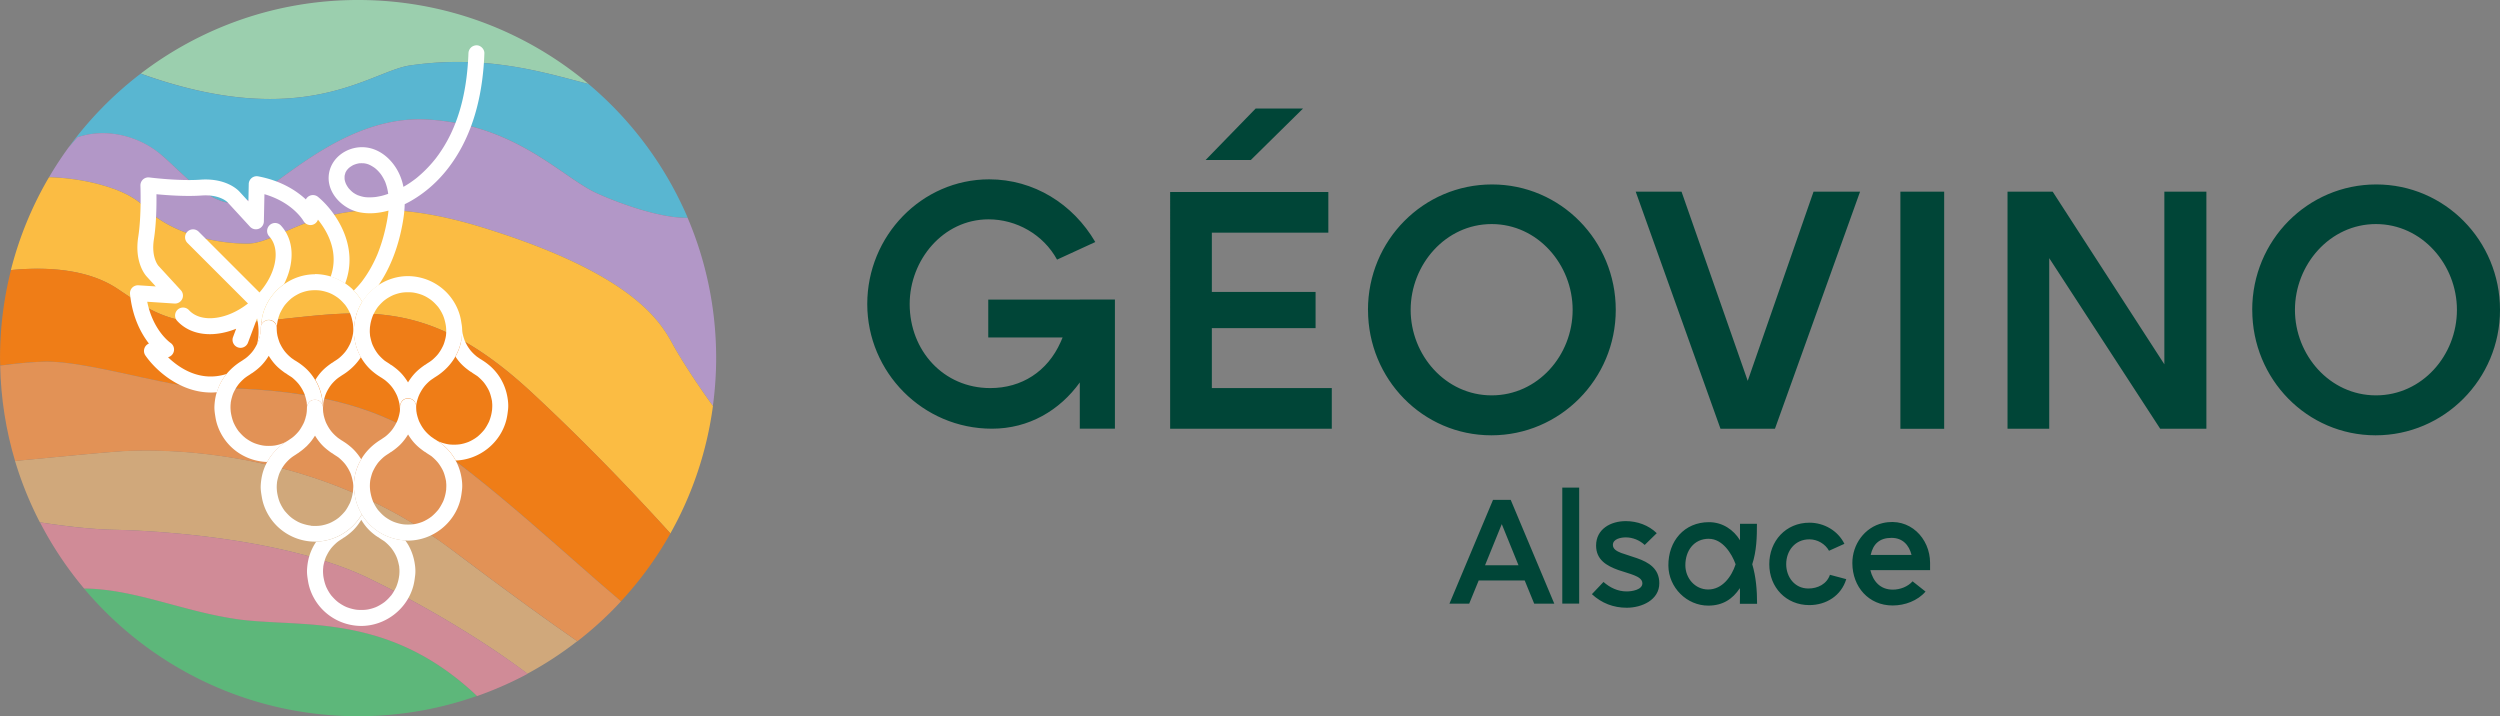 <svg id="Calque_2" data-name="Calque 2" xmlns="http://www.w3.org/2000/svg" viewBox="0 0 528.76 151.49"><rect x="0" y="0" width="528.76" height="151.49" fill="#808080" stroke="none"/><defs><style>.cls-1{fill:#b297c7}.cls-2{fill:#ef7d17}.cls-3{fill:#5db77a}.cls-4{fill:#fff}.cls-5{fill:#d0a87b}.cls-6{fill:#004537}.cls-7{fill:#fbbc43}.cls-8{fill:#e29256}.cls-9{fill:#d08b97}.cls-10{fill:#59b6d1}.cls-11{fill:#9bcfae}</style></defs><g id="Calque_1-2" data-name="Calque 1"><path class="cls-10" d="M124.6 17.82l.22.06-.22-.06"/><path class="cls-7" d="M150.8 85.87l-.01-.01.01.01"/><path class="cls-9" d="M111.67 142.57s-.08-.06-.11-.08c.04.03.08.06.11.08"/><path class="cls-11" d="M86.73 13.84c1.03-.15 2.04-.27 3.04-.38.29-.03.57-.05.85-.08.77-.07 1.52-.13 2.27-.17.24-.01.48-.03.72-.04.95-.04 1.89-.07 2.81-.07h.56c.75 0 1.5.02 2.23.04.27 0 .54.02.81.03.74.04 1.47.08 2.19.14l.46.03a65.52 65.52 0 0 1 3.23.35c.63.08 1.24.17 1.86.26.24.04.48.07.72.11.78.13 1.56.26 2.32.4.09.02.17.04.26.05.69.13 1.36.27 2.03.41.25.05.5.11.75.16a386.944 386.944 0 0 1 2.22.51c.67.16 1.33.32 1.98.49l.83.21c.4.1.8.2 1.19.31 1.55.41 3.03.8 4.45 1.17C111.31 6.69 94.31 0 75.74 0 58.45 0 42.52 5.81 29.77 15.56c34.55 12.45 48.46-.45 56.96-1.73"/><path class="cls-10" d="M33.71 32.41c4.57 3.69 10.96 11.8 17.23 10.43 6.27-1.37 20.64-18.66 39.51-17.56 18.87 1.11 28.45 12.31 35.94 15.66 6.02 2.7 14.07 5.27 19.06 5.12a76.003 76.003 0 0 0-20.96-28.28c-1.42-.37-2.9-.76-4.45-1.17-.39-.1-.79-.2-1.19-.31l-.82-.21c-.65-.16-1.31-.33-1.98-.49-.22-.05-.44-.1-.65-.15-.52-.12-1.04-.24-1.57-.36-.25-.06-.5-.11-.75-.16-.67-.14-1.34-.28-2.03-.41-.09-.02-.17-.04-.26-.05-.76-.14-1.53-.28-2.32-.4-.24-.04-.48-.07-.72-.11a92.776 92.776 0 0 0-2.56-.35c-.83-.1-1.67-.19-2.53-.26l-.46-.03c-.72-.06-1.45-.1-2.19-.14l-.81-.03c-.73-.03-1.48-.04-2.23-.04h-.56c-.92 0-1.86.03-2.81.07-.24.01-.48.03-.72.04-.75.04-1.51.1-2.28.17-.28.03-.57.05-.85.08-1 .1-2.01.22-3.04.38-8.5 1.27-22.42 14.17-56.96 1.73a76.066 76.066 0 0 0-15.28 15.65l1.89-2.18c6.05-2.04 12.76-.31 17.34 3.38"/><path class="cls-10" d="M99.21 13.15c-.73-.03-1.48-.04-2.23-.04.75 0 1.5.02 2.23.04m16.18 2.31c-.52-.12-1.04-.24-1.57-.36.53.12 1.05.24 1.57.36m-25.62-2c-1 .1-2.01.22-3.04.38 1.03-.15 2.04-.27 3.04-.38m23.31 1.48c-.67-.14-1.34-.28-2.03-.41.69.13 1.36.27 2.03.41m6.96 1.68c-.39-.1-.79-.2-1.19-.31.4.1.8.2 1.19.31m-2.01-.52c-.65-.16-1.31-.33-1.98-.49.67.16 1.33.32 1.98.49m-10.28-2.14c-.61-.09-1.23-.18-1.85-.26.63.08 1.24.17 1.85.26m3.04.52c-.76-.14-1.53-.28-2.32-.4.78.13 1.56.26 2.32.4m-8.58-1.16"/><path class="cls-1" d="M90.45 25.28c-18.87-1.11-33.24 16.18-39.51 17.56-6.27 1.37-12.66-6.74-17.23-10.43-4.57-3.69-11.28-5.42-17.34-3.38l-1.89 2.18a76.823 76.823 0 0 0-4.11 6.27h.36c.44.02.88.04 1.32.07.12 0 .23.02.35.02.45.03.89.07 1.34.11.07 0 .13.02.2.02 1.38.15 2.76.35 4.11.61.19.04.38.07.56.11.33.07.66.14.99.22.24.05.48.11.71.17.3.07.59.15.88.23.27.07.53.15.79.23.26.08.52.15.77.23.33.11.66.22.98.33.17.06.35.12.53.18.48.18.94.37 1.38.56.16.07.31.14.47.22.3.14.59.28.88.42.16.08.32.17.47.26.26.14.52.29.76.45.14.09.29.18.42.27.25.17.48.34.71.51.11.08.22.16.32.25.32.26.62.53.88.81 4.57 4.82 13.2 7.66 21.57 7.77 8.37.1 17.27-13.46 49.75-3.48 32.48 9.98 37.96 20.3 40.53 24.98.12.21.26.46.41.73.03.05.06.11.1.17.16.27.33.57.53.9l.09.15c.19.32.4.66.63 1.03.02.03.04.06.06.1.24.39.5.8.77 1.23.04.07.09.14.13.21.28.44.58.9.89 1.38v.01c.31.48.65.98.99 1.49.04.05.07.1.1.16.34.51.7 1.04 1.07 1.57.04.05.07.11.11.16.75 1.1 1.55 2.23 2.39 3.39.04.05.07.1.11.15.44-3.31.69-6.68.69-10.12 0-10.53-2.15-20.56-6.04-29.68-4.98.15-13.04-2.43-19.06-5.12-7.49-3.35-17.07-14.55-35.94-15.66m-74.05 3.75l-1.89 2.18 1.89-2.18z"/><path class="cls-7" d="M24.94 61.14c9.18 6.21 12.95 8.69 32.83 6.55 19.88-2.14 33.25-4.55 54.62 15.26 11.89 11.02 22.4 22.15 29.4 29.87a75.246 75.246 0 0 0 9-26.95c-.04-.05-.07-.1-.11-.15-.84-1.15-1.64-2.29-2.39-3.39-.04-.05-.07-.11-.11-.16-.37-.54-.72-1.06-1.07-1.57a.864.864 0 0 1-.1-.16l-.99-1.49v-.01l-.89-1.38c-.05-.07-.09-.14-.13-.21-.27-.43-.53-.84-.77-1.23-.02-.03-.04-.06-.06-.1-.22-.36-.43-.71-.63-1.03l-.09-.15c-.19-.32-.37-.62-.53-.9-.03-.06-.06-.11-.1-.17-.15-.27-.3-.52-.41-.73-2.56-4.68-8.04-15-40.53-24.98-32.48-9.98-41.38 3.58-49.76 3.48-8.37-.1-17-2.95-21.57-7.77-.26-.28-.56-.55-.88-.81-.1-.08-.22-.17-.32-.25-.23-.17-.46-.35-.71-.51l-.42-.27c-.24-.15-.5-.3-.76-.45-.16-.09-.31-.17-.47-.26-.28-.15-.58-.29-.88-.42-.16-.07-.3-.15-.46-.22-.45-.19-.91-.38-1.38-.56-.17-.06-.35-.12-.53-.18-.32-.11-.65-.23-.98-.33a17.3 17.3 0 0 0-.77-.23c-.26-.08-.53-.15-.79-.23-.29-.08-.58-.15-.88-.23-.24-.06-.48-.11-.72-.17-.33-.07-.65-.15-.99-.22-.19-.04-.37-.07-.56-.11-1.35-.26-2.73-.46-4.11-.61-.07 0-.13-.02-.2-.02-.45-.04-.89-.08-1.34-.11-.12 0-.23-.02-.35-.02-.44-.03-.88-.05-1.32-.07h-.37A75.15 75.15 0 0 0 2.3 57.13c8.59-.85 16.83.09 22.63 4.01m118.61 13.85l-.09-.15.09.15"/><path class="cls-7" d="M18.06 38.34c-1.35-.26-2.73-.46-4.11-.61 1.38.14 2.76.35 4.11.61m3.14.72c-.29-.08-.58-.15-.88-.23.3.07.59.15.88.23m-1.6-.39c-.33-.07-.65-.15-.99-.22.33.07.66.14.99.22m-5.85-.96c-.45-.05-.89-.08-1.34-.11.45.03.89.07 1.34.11m134.54 44.61c-.04-.05-.07-.11-.11-.16.04.05.07.11.11.16m-2.26-3.38v-.01.01m-.9-1.39c-.05-.07-.09-.14-.13-.21.04.07.09.14.13.21m-.9-1.44s-.04-.06-.06-.1c.02.03.04.06.06.1M22.76 39.52a17.3 17.3 0 0 0-.77-.23c.26.08.52.15.77.23m124.36 41.07a.864.864 0 0 1-.1-.16c.04.05.07.1.1.16m3.67 5.27c-.04-.05-.07-.1-.11-.15.04.05.07.1.11.15M24.27 40.03c-.17-.06-.35-.12-.53-.18.17.06.35.12.53.18m3.2 1.46c-.16-.09-.31-.17-.47-.26.16.08.32.17.47.26m-1.35-.68c-.16-.07-.3-.15-.46-.22.16.07.31.14.46.22m-15.74-3.32h.07-.06m19.3 5.48c-.1-.08-.22-.17-.32-.25.11.08.22.16.32.25m113.24 30.97c-.03-.06-.06-.11-.1-.17.03.06.06.11.1.17M28.65 42.21l-.42-.27c.14.09.29.18.42.27"/><path class="cls-2" d="M.04 77.32c3.88-.51 7.3-.81 9.84-.83 8.12-.05 23.69 4.62 30.6 5.27 6.91.65 30.97-.84 48.45 10.52 13.87 9.01 31.81 25.98 42.42 34.88 4.02-4.34 7.53-9.16 10.45-14.35-6.99-7.72-17.51-18.85-29.4-29.87-21.38-19.8-34.74-17.4-54.62-15.26-19.88 2.14-23.65-.34-32.83-6.55-5.8-3.92-14.04-4.86-22.63-4.01A75.68 75.68 0 0 0 .01 75.74c0 .53.03 1.05.04 1.57"/><path class="cls-5" d="M25.66 95.44c-3.47.22-12.38 1.09-22.48 2.05 1.35 4.52 3.12 8.85 5.25 12.98.04 0 .08.01.12.02 1.68.26 3.33.49 4.93.69.8.1 1.58.19 2.35.28 3.06.34 5.86.54 8.2.59.59.01 1.24.03 1.96.05.36.01.73.03 1.12.04 1.17.05 2.47.11 3.89.2.94.06 1.94.12 2.98.2 1.04.08 2.12.17 3.23.27.56.05 1.13.1 1.7.16a187.568 187.568 0 0 1 7.24.85c1.26.17 2.53.36 3.82.56a156.406 156.406 0 0 1 5.85 1.04 130.672 130.672 0 0 1 5.88 1.29c5.85 1.43 11.55 3.28 16.47 5.68a234.509 234.509 0 0 1 16.29 8.78c2.11 1.25 4.18 2.52 6.18 3.79s3.94 2.55 5.78 3.83c1.8 1.25 3.52 2.48 5.13 3.7 3.72-2 7.24-4.31 10.55-6.88-5.29-3.63-13.6-9.58-26.63-19.4-28.58-21.54-61.06-21.32-69.82-20.78"/><path class="cls-8" d="M40.48 81.76c-6.91-.65-22.48-5.32-30.6-5.27-2.54.02-5.96.32-9.84.83.14 7 1.23 13.77 3.15 20.18 10.1-.97 19.01-1.84 22.48-2.05 8.75-.55 41.24-.76 69.82 20.78 13.03 9.82 21.34 15.76 26.63 19.4 3.31-2.56 6.4-5.39 9.23-8.45-10.61-8.9-28.55-25.87-42.42-34.88-17.48-11.36-41.54-9.88-48.45-10.52"/><path class="cls-9" d="M49.59 130.87c.88.13 1.78.24 2.7.34-.92-.09-1.82-.2-2.7-.34m14.72 1.08c2.15.15 4.36.36 6.62.69-2.26-.33-4.47-.53-6.62-.69m6.62.69c6.79.98 14.06 3.03 21.52 7.87-7.46-4.84-14.73-6.89-21.52-7.87m-12.85-1.04c1.5.08 3.05.15 4.64.25-1.58-.1-3.13-.17-4.64-.25m36.24 10.18"/><path class="cls-3" d="M94.32 141.78c-.62-.44-1.25-.87-1.87-1.27-7.46-4.84-14.73-6.89-21.52-7.87-2.26-.33-4.47-.53-6.62-.69-.54-.04-1.07-.07-1.6-.1-1.58-.1-3.13-.17-4.64-.25-2.01-.1-3.94-.22-5.78-.4-.92-.09-1.82-.2-2.7-.34-1.76-.27-3.46-.6-5.14-.97-1.67-.37-3.31-.78-4.92-1.2-7.45-1.94-14.35-4.15-21.78-4.24 13.89 16.52 34.71 27.03 57.99 27.03 8.81 0 17.26-1.52 25.12-4.28-.3-.29-.6-.58-.91-.86a60.328 60.328 0 0 0-5.64-4.56"/><path class="cls-9" d="M25.98 112.09c-.72-.02-1.37-.04-1.96-.05-2.34-.05-5.13-.25-8.2-.59 3.06.34 5.86.54 8.2.59.59.01 1.24.03 1.96.05m85.58 30.4c-1.61-1.22-3.33-2.46-5.13-3.7 1.8 1.25 3.52 2.48 5.13 3.7M31 112.33c.94.06 1.94.12 2.98.2-1.04-.08-2.03-.14-2.98-.2"/><path class="cls-9" d="M100.65 134.96c-2-1.27-4.07-2.54-6.18-3.79-2.11-1.25-4.27-2.48-6.44-3.67-3.26-1.79-6.57-3.51-9.85-5.11-4.92-2.4-10.61-4.25-16.46-5.68-1.3-.32-2.61-.61-3.92-.89-.65-.14-1.31-.27-1.96-.4-1.31-.26-2.62-.5-3.91-.72-.65-.11-1.3-.22-1.94-.32a196.143 196.143 0 0 0-11.06-1.41c-.58-.06-1.14-.11-1.7-.16-1.12-.1-2.2-.19-3.23-.27-1.04-.08-2.03-.15-2.98-.2-1.42-.09-2.72-.15-3.89-.2-.39-.02-.77-.03-1.12-.04-.72-.02-1.37-.04-1.96-.05-2.34-.05-5.13-.25-8.2-.58-.77-.08-1.55-.18-2.34-.28-1.59-.2-3.24-.43-4.93-.69-.04 0-.08-.01-.12-.02 2.59 5.01 5.72 9.7 9.32 13.99 7.43.09 14.33 2.3 21.78 4.24 1.61.42 3.25.83 4.92 1.2s3.38.7 5.14.97c.88.14 1.78.24 2.7.34 1.85.18 3.78.29 5.78.4 1.5.08 3.05.15 4.64.25.53.03 1.06.07 1.6.1 2.15.15 4.36.36 6.62.69 6.79.98 14.06 3.03 21.52 7.87.62.4 1.24.83 1.87 1.27 1.87 1.33 3.75 2.84 5.64 4.56.3.28.6.57.91.86 3.7-1.3 7.28-2.88 10.7-4.71-1.61-1.22-3.33-2.46-5.13-3.7-1.85-1.27-3.78-2.55-5.78-3.83m-61.15-6.28"/><path class="cls-4" d="M75.5 39.97s-.03-.02-.05-.02a.322.322 0 0 1-.07-.04l.06.03c.02 0 .04.02.05.03m4.11 73.4c.12.09.25.18.38.26.04.03.09.05.13.08-.31-.26-.26-.23.14.09.32.23.67.43.99.65.04.03.06.04.08.05a10.884 10.884 0 0 1 .42.36c.23.21.45.42.66.65.1.11.21.23.31.35.01.01.13.17.17.22.13.18.26.37.38.56a7.97 7.97 0 0 1 .61 1.16c.03.08.07.17.1.25.2.55.33 1.11.45 1.69 0 .05.01.07.02.1v.1c.01.16.03.33.04.49.02.35.01.69-.02 1.04 0 .04 0 .08-.01.12 0 .05-.02.16-.04.3-.01.06-.04.25-.04.27a8.974 8.974 0 0 1-.4 1.53c-.03.09-.06.18-.1.27-.02.05-.04.09-.05.14 0 .02-.02.05-.05.11-.23.46-.47.91-.76 1.34-.08.12-.16.23-.24.34-.01.02-.02.03-.03.04-.01.02-.03.03-.05.05-.19.21-.36.42-.56.62-.21.22-.43.42-.66.62-.05.05-.11.09-.17.14-.02.01-.28.2-.33.23-.23.16-.47.3-.71.44-.12.07-.25.13-.37.2-.04.02-.27.12-.34.16-.54.22-1.1.39-1.67.5-.1.02-.19.03-.29.05-.04 0-.06 0-.08.01-.06 0-.13.01-.2.02-.3.03-.61.04-.92.04-.3 0-.6-.01-.89-.04-.06 0-.54-.08-.13-.01-.1-.02-.19-.03-.29-.05-.56-.1-1.12-.26-1.66-.46-.04-.01-.27-.11-.26-.11-.08-.04-.16-.07-.24-.11-.21-.1-.41-.22-.62-.34-.24-.14-.47-.3-.7-.46-.02-.01-.03-.02-.05-.03l-.37-.31c-.39-.34-.73-.71-1.07-1.1-.02-.03-.04-.04-.05-.05 0-.01-.01-.02-.03-.04-.08-.11-.16-.23-.24-.34-.16-.23-.3-.47-.44-.72-.13-.23-.23-.46-.35-.69 0-.01 0-.02-.01-.02 0-.01 0-.02-.01-.03-.05-.13-.1-.27-.15-.4-.19-.55-.32-1.11-.42-1.68 0-.05-.01-.1-.02-.14.04.27.02.17-.04-.32 0 .08.03.27 0-.08-.03-.35-.04-.69-.02-1.04 0-.16.03-.33.04-.49v-.07c.05-.36.13-.71.23-1.06.18-.66.29-.93.5-1.35.12-.23.24-.46.37-.68.08-.13.16-.26.25-.39.02-.03.21-.29.25-.35.33-.42.71-.81 1.11-1.17.08-.07.15-.14.23-.2.01-.01.17-.13.22-.17.18-.13.37-.26.56-.38.16-.1.32-.2.47-.31.11-.09.23-.18.34-.26-.25.19-.27.22-.07.09.09-.05.17-.11.25-.17.57-.4 1.13-.85 1.63-1.34.66-.66 1.22-1.4 1.7-2.19.32.53.67 1.03 1.07 1.51.36.43.76.83 1.18 1.19.3.26.62.5.94.74m-3.06-4.61c-1.96 3.4-5.63 5.67-9.64 5.77-.03.05-.07.09-.1.14-.74 1.11-1.29 2.39-1.58 3.69-.15.67-.24 1.36-.28 2.05-.05.96.09 1.71.21 2.48.38 2.41 1.65 4.72 3.43 6.38 2.12 1.98 4.9 3.08 7.8 3.1 5.16 0 9.82-3.61 11.08-8.62.2-.81.27-1.47.35-2.12.08-.68.05-1.35-.03-2.02-.18-1.46-.6-2.84-1.3-4.14-.22-.41-.49-.81-.77-1.2-2.69-.15-5.24-1.22-7.22-3.06-.76-.71-1.42-1.54-1.96-2.44M55.55 66.63c.68-2.69 2.34-4.97 4.52-6.51.57-1.15 1.01-2.32 1.28-3.51.8-3.52.11-6.68-1.93-8.9a1.68 1.68 0 0 0-2.38-.1c-.68.63-.73 1.7-.1 2.38 1.27 1.38 1.67 3.47 1.13 5.88-.47 2.08-1.59 4.15-3.19 5.99L42.02 49c-.66-.66-1.72-.66-2.38 0-.66.66-.66 1.72 0 2.38l12.81 12.81c-2.1 1.64-4.45 2.71-6.73 3.02-2.45.34-4.49-.24-5.76-1.62-.63-.68-1.7-.73-2.38-.1-.69.63-.73 1.7-.1 2.38 1.69 1.84 4.1 2.81 6.91 2.81.58 0 1.18-.04 1.8-.13 1.25-.17 2.52-.52 3.76-1.02l-.66 1.76c-.33.87.12 1.84.99 2.17.19.07.39.11.59.11.68 0 1.33-.42 1.58-1.09l1.92-5.13c.28 1.25.54 3.33 0 5.45.04-.08.09-.16.12-.24.02-.04.04-.08.05-.12 0-.02.02-.06.05-.12.05-.15.11-.29.16-.44.1-.3.18-.6.25-.91l.09-.47a.2.2 0 0 1 .02-.09v-.1c.03-.33.05-.65.05-.98 0-.13.02-.26.05-.38v-.2c.08-.65.14-1.31.35-2.12"/><path class="cls-4" d="M47.88 79.11c-5.54 1.74-9.93-1.23-12.34-3.55a1.69 1.69 0 0 0 .54-3.03c-.16-.11-3.71-2.63-4.94-8.71l5.76.38c.68.05 1.33-.33 1.63-.95.3-.62.19-1.36-.28-1.87l-4.75-5.17c-.06-.07-1.54-1.83-.95-5.59.52-3.26.57-7.22.54-9.54 2.31.22 6.26.51 9.55.27 3.8-.27 5.42 1.35 5.48 1.42l4.76 5.18c.47.51 1.19.68 1.84.44.64-.24 1.07-.86 1.09-1.54l.12-5.78c5.95 1.74 8.15 5.49 8.25 5.66.35.62 1.05.96 1.75.85.62-.1 1.12-.54 1.32-1.12 2.03 2.51 4.51 6.93 2.68 12.06 1.08.33 2.11.82 3.06 1.46 3.11-8.17-2.26-15.49-5.73-18.34a1.684 1.684 0 0 0-2.57.54c-1.95-1.81-5.17-3.95-10.08-4.88-.49-.09-.99.03-1.38.35-.38.31-.61.78-.62 1.27l-.07 3.67-1.9-2.07c-.27-.3-2.78-2.9-8.22-2.52-4.56.33-10.77-.46-10.83-.47-.49-.06-.99.1-1.35.43s-.56.82-.54 1.31c0 .06.25 6.31-.46 10.83-.85 5.4 1.53 8.11 1.79 8.39l1.91 2.09-3.66-.24c-.49-.03-.98.16-1.32.51-.34.36-.51.85-.46 1.34.51 4.97 2.37 8.37 4 10.47a1.692 1.692 0 0 0-.75 2.52c2.14 3.11 7.31 7.84 13.9 7.84.4 0 .81-.02 1.23-.06a10.96 10.96 0 0 1 2.02-3.83m27.65-37.9s-.04-.02-.07-.03c-.01 0 .02.01.07.03m.06.03s-.03-.02-.05-.02c.02 0 .04.02.05.03"/><path class="cls-4" d="M75.55 41.23c-.04-.02-.07-.03-.07-.04.02.01.04.02.07.03"/><path class="cls-4" d="M80.54 41.46c-.21.05-.42.09-.64.13-.05.01-.35.06-.41.07-.44.05-.9.08-1.34.08-.88 0-1.35-.07-2.24-.37-.09-.03-.17-.06-.26-.09-.02 0-.06-.02-.09-.04.01 0 .03.01.05.02-.02 0-.04-.02-.05-.03-.04-.02-.08-.04-.07-.03-.1-.05-.19-.09-.28-.14-.15-.09-.3-.18-.45-.28a.55.55 0 0 1-.09-.07l-.17-.13c-.25-.22-.48-.45-.7-.7l-.06-.06c-.03-.05-.06-.09-.1-.14-.11-.16-.22-.33-.32-.51-.07-.12-.13-.25-.19-.37 0-.03-.09-.24-.11-.31-.04-.14-.08-.28-.11-.42 0-.02-.01-.08-.02-.13 0-.05-.01-.13-.01-.14-.01-.17 0-.34 0-.51v-.04c0-.06.02-.14.03-.17.03-.16.09-.32.13-.48v-.03c.02-.05.05-.11.06-.13.07-.14.15-.27.23-.4.03-.05.06-.09.09-.13.12-.1.21-.23.32-.34.05-.05.26-.21.28-.23.21-.14.42-.28.64-.4.07-.04.24-.11.28-.12.13-.05.27-.1.4-.14.13-.04.27-.07.4-.1.09-.02.18-.04.27-.05h.1c.09 0 .18-.01.27-.01.18 0 .37 0 .55.01.16.01.39.07.1 0 .16.04.31.06.47.1.17.04.33.1.5.16 0 0 .02 0 .04.02.06.03.22.1.24.11.31.16.61.34.9.54.04.03.06.04.08.05.01.01.03.03.06.05.15.13.31.26.45.4.24.23.46.48.67.74.04.05.12.15.15.2a9.598 9.598 0 0 1 .83 1.46l.04.08c0 .02.02.04.03.08.07.19.14.38.2.58.22.68.34 1.3.42 1.9-.53.18-1.07.35-1.62.48m-.45 18.86c2.32-3.37 3.86-7.31 4.75-11.31.42-1.89.76-3.87.81-5.84.5-.25.99-.5 1.46-.78 2.94-1.7 5.53-4.02 7.62-6.7 4.82-6.17 6.96-13.8 7.6-21.51.08-.98.14-1.95.17-2.93.03-.88-.8-1.72-1.68-1.69-.94.04-1.65.74-1.69 1.69-.25 6.75-1.54 13.66-5.07 19.52-.4.67-.84 1.33-1.29 1.97-.1.13-.19.26-.29.39-.06.08-.12.16-.18.25-.25.32-.51.63-.77.94-.98 1.15-2.06 2.22-3.22 3.18-.14.12-.29.24-.44.35-.05.04-.11.08-.16.12-.32.24-.65.47-.98.7-.44.29-.89.57-1.35.83-.16-.82-.4-1.62-.73-2.4-1.35-3.19-4.28-5.92-7.9-5.99-3.52-.06-6.86 2.41-7.17 6.02-.32 3.73 2.92 6.98 6.38 7.72 2.08.44 4.21.24 6.26-.33-.07.74-.16 1.32-.31 2.15-.28 1.51-.64 3.01-1.1 4.48-.23.73-.48 1.46-.76 2.18-.07.18-.14.36-.21.53 0 0-.02.05-.04.09-.03.06-.07.16-.08.18-.15.35-.31.7-.48 1.04-.67 1.39-1.46 2.73-2.37 3.97l-.24.33c-.01.02-.19.24-.23.29-.25.31-.52.62-.79.91-.24.26-.49.52-.74.77.7.72 1.31 1.53 1.81 2.41.88-1.41 2.07-2.62 3.45-3.53"/><path class="cls-4" d="M66.64 58.01c-2.39 0-4.67.78-6.56 2.11-2.19 1.54-3.85 3.82-4.52 6.51-.2.81-.27 1.47-.35 2.12v.2c.18-.73.85-1.3 1.63-1.3h.03c.92 0 1.68.77 1.69 1.69v.1c0-.17 0-.34.01-.51 0-.04 0-.08.01-.12 0-.06.02-.16.04-.31 0-.06.04-.25.04-.27a8.974 8.974 0 0 1 .4-1.53c.03-.09.06-.18.1-.27.02-.05.04-.09.05-.14 0-.02.02-.05.05-.11.24-.46.47-.91.76-1.34.08-.12.16-.23.24-.34.01-.02.02-.03.03-.04.01-.02.03-.03.05-.05a10.803 10.803 0 0 1 1.22-1.24c.05-.05.11-.09.17-.14.02-.01.28-.2.32-.23.23-.16.47-.3.72-.44.12-.07.25-.13.37-.2.04-.02.26-.12.34-.16.54-.22 1.1-.39 1.67-.5.1-.02.19-.03.29-.05.04 0 .06 0 .08-.01.07 0 .13-.01.2-.02.3-.03.61-.04.92-.04.3 0 .6.01.89.04.06 0 .54.08.14.01.1.02.19.03.29.05.56.1 1.12.26 1.66.46.04.01.26.12.26.11.08.04.16.07.24.11.21.1.41.22.62.34.24.14.47.3.7.46.02.02.03.02.05.03.12.11.25.21.37.31.39.34.72.71 1.07 1.1.02.03.03.04.05.05.01.02.02.02.03.04.08.11.16.23.24.34.16.23.3.47.44.72.13.23.23.46.35.69 0 .01 0 .02.01.03 0 .01 0 .01.01.03.05.13.1.27.15.4.19.55.32 1.11.42 1.68 0 .05.01.1.02.14-.04-.27-.02-.17.04.32-.01-.08-.03-.27 0 .08.03.35.04.69.02 1.04 0 .16-.03.33-.04.49v.07c-.05.36-.13.71-.23 1.06-.18.66-.29.93-.5 1.35-.12.23-.24.46-.37.68-.08.13-.16.26-.25.39-.02.03-.21.29-.25.35a9.433 9.433 0 0 1-1.34 1.37c-.01.01-.17.13-.22.17-.18.13-.37.26-.56.38-.16.1-.32.2-.47.31-.11.09-.23.18-.34.26.24-.19.27-.22.07-.09-.09.05-.17.11-.25.17-.57.4-1.13.85-1.63 1.34-.64.63-1.17 1.34-1.63 2.09.08.14.17.27.24.4.7 1.3 1.12 2.68 1.3 4.14.04.35.07.71.08 1.06.01.08.02.17.02.25v.02c0-.29.02-.58.04-.87v-.09c0-.03.01-.05.02-.09l.09-.47c.07-.31.15-.61.25-.91a7.776 7.776 0 0 1 .21-.56c.02-.04.04-.08.05-.12.25-.53.55-1.05.89-1.53.01-.02.18-.22.18-.24a9.366 9.366 0 0 1 .92-.97c.09-.09.19-.17.29-.25.01-.01.15-.12.21-.17.23-.16.46-.31.69-.47.02-.01.04-.03.05-.04.01 0 .03-.02.05-.03.09-.05.18-.12.27-.17.25-.16.51-.33.75-.51 1.16-.85 2.14-1.85 2.94-3.05.03-.05.06-.11.1-.16-.04-.07-.08-.13-.12-.2-.7-1.3-1.12-2.68-1.3-4.14-.08-.68-.11-1.35-.03-2.03.08-.65.15-1.31.35-2.12.29-1.15.76-2.22 1.37-3.19-.49-.88-1.11-1.7-1.81-2.41-.12-.12-.23-.24-.35-.36-.45-.42-.94-.79-1.44-1.13-.95-.64-1.98-1.13-3.06-1.46-1.06-.32-2.17-.5-3.3-.51m-.82 35.3c-.23.3-.49.58-.75.85.26-.27.51-.55.75-.85m-2.46-2.3v-.01s0 .01-.01.02v-.01m-.31 4.84s-.02.01-.03.02l.18-.12c-.05.03-.09.07-.14.1m.06-.09l-.27.21c.02-.01.05-.03.07-.04 0-.01.07-.07.2-.17"/><path class="cls-4" d="M59.96 93.82c.21-.16.43-.3.66-.44-.1.05-.19.1-.29.15-.04.02-.27.12-.34.16-.54.22-1.1.39-1.67.5-.1.02-.19.03-.29.05-.04 0-.06 0-.08.01-.07 0-.13.01-.2.02-.3.03-.61.04-.92.04-.3 0-.6-.01-.89-.04-.06 0-.54-.08-.14-.01-.1-.02-.19-.03-.29-.05-.56-.1-1.12-.26-1.66-.46-.04-.01-.26-.12-.26-.11-.08-.04-.16-.07-.24-.11-.21-.1-.41-.22-.62-.34-.24-.14-.47-.3-.7-.46-.02-.01-.03-.02-.05-.03-.12-.11-.25-.21-.37-.31-.39-.34-.73-.71-1.07-1.1-.02-.03-.04-.04-.05-.05 0-.02-.01-.02-.03-.04-.08-.11-.16-.23-.24-.34-.16-.23-.3-.47-.44-.72-.13-.23-.23-.46-.35-.69 0-.01 0-.02-.01-.02 0-.01 0-.02-.01-.03-.05-.13-.1-.27-.15-.4-.19-.55-.32-1.11-.42-1.68 0-.05-.01-.1-.02-.14.04.28.02.17-.04-.32 0 .08.03.27 0-.08-.03-.35-.04-.69-.02-1.04 0-.16.03-.33.04-.49v-.07c.05-.36.13-.71.23-1.06.18-.66.29-.93.5-1.35.12-.23.24-.46.37-.68.08-.13.16-.26.25-.39.02-.03.21-.29.25-.35.33-.42.71-.81 1.11-1.17.08-.07.15-.14.23-.2.01-.01.17-.13.22-.17.18-.13.37-.26.56-.38.16-.1.32-.2.47-.31.11-.09.23-.18.34-.26-.24.19-.27.22-.07.09.09-.05.17-.11.25-.17.57-.4 1.13-.85 1.63-1.34.66-.66 1.22-1.4 1.7-2.19.32.53.67 1.03 1.07 1.51.36.43.75.83 1.18 1.19.3.26.62.5.94.74.12.09.25.18.38.26.04.03.09.06.13.08-.31-.26-.26-.23.14.09.32.23.67.43.99.65.04.03.06.04.08.05a10.884 10.884 0 0 1 .42.36c.23.21.45.42.66.65.1.11.21.23.31.35.01.01.13.17.17.22.13.18.26.37.38.56.16.26.32.53.45.81.06.12.11.23.17.35.03.08.07.17.1.25.2.55.33 1.11.45 1.69 0 .05.01.07.02.1v.1c.01.16.03.33.04.49.01.27 0 .53-.01.79 0-.1.01-.2.01-.3 0-.68.51-1.5 1.24-1.63.36-.06.55-.07.92 0 .64.13 1.11.75 1.21 1.38 0-.35-.03-.7-.08-1.06-.18-1.46-.6-2.84-1.3-4.14-.07-.14-.16-.27-.24-.4-.6-1-1.35-1.93-2.23-2.69-.5-.43-1.03-.83-1.59-1.18-.16-.1-.79-.55-.15-.05-.32-.24-.65-.46-.98-.69-.03-.02-.05-.04-.07-.05-.02-.02-.04-.03-.07-.06-.15-.13-.31-.26-.46-.4-.26-.24-.51-.5-.74-.77-.01-.01-.13-.16-.18-.22l-.3-.42c-.17-.26-.33-.52-.47-.79-.07-.14-.14-.27-.21-.41-.03-.06-.06-.13-.09-.2 0-.02-.02-.06-.04-.11-.12-.35-.24-.69-.33-1.04-.04-.15-.08-.31-.11-.46 0-.04-.05-.35-.07-.42-.03-.32-.05-.63-.06-.95v-.1c0-.91-.77-1.68-1.69-1.68h-.03c-.78 0-1.45.57-1.63 1.3-.03.12-.05.25-.05.38 0 .33-.03.65-.05.98v.09c0 .03-.01.05-.02.09l-.09.47c-.07.31-.15.61-.25.91-.05.15-.1.29-.16.44-.02.06-.04.09-.05.12-.02.04-.04.08-.05.12l-.12.24c-.22.45-.47.88-.76 1.29-.01.02-.18.22-.18.24a9.366 9.366 0 0 1-.92.97c-.09.09-.19.17-.29.25-.01.01-.15.12-.21.17-.23.16-.46.31-.69.47-.02.01-.04.03-.05.04-.01 0-.03.02-.05.03-.09.05-.18.12-.27.17a12.857 12.857 0 0 0-3.05 2.69 11.102 11.102 0 0 0-2.02 3.83c-.07.24-.15.49-.2.73-.15.67-.24 1.36-.28 2.05-.05.96.09 1.71.21 2.48.38 2.41 1.65 4.72 3.43 6.38 2.05 1.91 4.72 2.99 7.51 3.08.15-.27.31-.54.48-.8.8-1.2 1.78-2.2 2.94-3.05m3.46 1.71c.22-.16.44-.32.65-.49-.21.17-.43.34-.65.49"/><path class="cls-4" d="M64.86 87.19c-.01.06-.04.25-.04.27a8.974 8.974 0 0 1-.4 1.53c-.03.09-.06.18-.1.27-.02.05-.04.09-.06.14 0 .02-.02.05-.05.11-.21.4-.42.8-.66 1.18.26-.4.5-.81.7-1.24.02-.04.04-.08.05-.12 0-.02.02-.06.05-.12.05-.15.11-.29.16-.44.1-.3.18-.6.25-.91.03-.15.06-.31.09-.47 0-.05.01-.07.02-.09v-.1c0-.11 0-.21.02-.32 0 .06-.02.17-.04.31m-.55 7.66c.13-.11.26-.23.39-.35-.13.12-.26.24-.39.35"/><path class="cls-4" d="M65.72 111.16c-.06 0-.54-.08-.14-.01-.1-.02-.19-.03-.29-.05-.56-.1-1.12-.26-1.66-.46-.04-.01-.27-.12-.26-.11-.08-.04-.16-.07-.24-.11-.21-.1-.41-.22-.62-.34-.24-.14-.47-.3-.7-.46-.02-.01-.03-.02-.05-.03-.12-.11-.25-.21-.37-.31-.39-.34-.72-.71-1.07-1.1-.02-.03-.03-.04-.05-.05a.138.138 0 0 1-.03-.04c-.08-.11-.16-.23-.24-.34-.16-.23-.3-.47-.44-.72-.13-.23-.23-.46-.35-.69 0-.01 0-.02-.01-.02 0-.01 0-.01-.01-.03-.05-.13-.1-.27-.15-.4-.19-.55-.32-1.11-.42-1.68 0-.05-.01-.1-.02-.14.04.28.02.17-.04-.32 0 .08.03.27 0-.08-.03-.35-.04-.69-.02-1.04 0-.16.03-.33.04-.49v-.07c.05-.36.13-.71.23-1.06.18-.66.29-.93.5-1.35.12-.23.24-.46.37-.68.08-.13.16-.26.25-.39.02-.03.21-.29.25-.35a9.433 9.433 0 0 1 1.34-1.37c.01-.01.17-.13.22-.17.18-.13.37-.26.56-.38.16-.1.32-.2.47-.31.02-.02.05-.03.07-.05l.27-.21c-.12.1-.19.16-.2.17 0 .01.03-.01.1-.06.01 0 .02-.01.03-.02.05-.03.1-.06.14-.1.04-.03.08-.05.11-.08.03-.02.06-.05.09-.07.22-.16.44-.32.65-.49.09-.07.17-.15.26-.22.13-.11.26-.23.39-.35l.24-.21c.05-.05.1-.12.15-.17.26-.27.52-.55.75-.85.03-.03.05-.07.08-.1.25-.34.49-.68.71-1.04l.02-.02c.32.53.67 1.03 1.07 1.51.36.43.75.83 1.18 1.19.3.26.62.5.94.74.12.09.25.18.38.26.04.03.09.06.13.08-.31-.26-.26-.23.14.09.32.23.67.43.99.65.04.03.06.04.08.05a10.884 10.884 0 0 1 .42.36c.23.21.45.42.66.65.1.11.21.23.31.35.01.01.13.17.17.22.13.18.26.37.38.56.16.26.32.53.45.81.06.12.11.23.17.35.03.08.07.17.1.25.2.55.33 1.11.44 1.69 0 .05.01.07.02.1v.1c.01.16.03.33.04.49.02.35 0 .69-.02 1.04 0 .04 0 .08-.01.12 0 .05-.02.16-.04.31-.01.06-.04.25-.04.27a8.974 8.974 0 0 1-.4 1.53c-.03.09-.06.18-.1.27-.02.05-.04.09-.05.14 0 .02-.02.05-.05.11-.24.46-.47.91-.76 1.35-.08.12-.16.23-.24.34-.01.02-.02.03-.03.04-.01.02-.03.03-.05.05a10.803 10.803 0 0 1-1.22 1.24c-.05.05-.11.09-.17.14-.02.01-.28.2-.32.23-.23.16-.47.3-.72.44-.12.07-.25.13-.37.2-.04.02-.27.12-.34.16-.54.22-1.1.39-1.67.5-.09.02-.19.03-.29.05-.04 0-.06 0-.08.01-.06 0-.13.01-.2.02-.3.03-.61.04-.92.04-.3 0-.6-.01-.89-.04m10.82-2.42c-.73-1.21-1.25-2.56-1.47-3.94-.12-.77-.26-1.52-.22-2.48.03-.69.13-1.38.28-2.05.24-1.11.69-2.19 1.27-3.17-.59-.95-1.32-1.84-2.16-2.57-.5-.43-1.03-.83-1.59-1.18-.16-.1-.79-.55-.15-.06-.32-.24-.65-.46-.98-.69-.03-.02-.05-.04-.07-.05-.02-.02-.04-.03-.07-.06-.15-.13-.31-.26-.46-.4-.26-.24-.51-.5-.74-.77-.01-.01-.13-.16-.18-.22l-.3-.42c-.17-.26-.33-.52-.47-.79-.07-.14-.14-.27-.21-.41-.03-.06-.06-.13-.09-.2a.31.31 0 0 0-.05-.11c-.12-.35-.24-.69-.33-1.04-.04-.15-.08-.31-.11-.46 0-.04-.05-.35-.07-.42-.04-.34-.06-.69-.06-1.03v-.02c0-.08 0-.16-.02-.25-.11-.62-.57-1.25-1.21-1.38-.37-.07-.56-.06-.92 0-.72.12-1.23.94-1.24 1.63 0 .1-.01.2-.01.3 0 .12-.01.23-.02.35 0 .11 0 .22-.02.32v.1c0 .03-.01.05-.02.09l-.09.47c-.07.31-.15.61-.25.91-.05.15-.1.29-.16.44-.02.06-.04.09-.05.12-.02.04-.04.08-.05.12-.2.43-.44.84-.7 1.24-.06.09-.11.18-.18.27v.01c-.03.04-.17.21-.18.23a9.366 9.366 0 0 1-.92.97c-.09.09-.19.17-.29.25-.01.01-.15.12-.21.17-.23.16-.46.31-.69.47-.02.01-.04.03-.05.04-.01 0-.02.01-.05.03-.09.05-.18.12-.27.17-.03.02-.06.04-.1.06-.22.14-.44.28-.66.44-1.16.85-2.14 1.85-2.94 3.05-.17.26-.33.53-.48.8-.5.91-.88 1.89-1.1 2.89-.15.67-.24 1.36-.28 2.05-.05.96.09 1.71.22 2.48.38 2.41 1.65 4.72 3.43 6.38 2.12 1.98 4.9 3.08 7.8 3.1.1 0 .19 0 .28-.01 4.01-.1 7.68-2.37 9.64-5.77m15.67-15.7s-.03-.02-.05-.04c0 0-.02 0-.02-.01.02.02.05.03.07.05m15.23-8.44c-.18-1.46-.6-2.84-1.3-4.14-.62-1.16-1.48-2.23-2.47-3.1-.5-.43-1.03-.83-1.59-1.18-.16-.1-.79-.55-.14-.05-.32-.24-.65-.46-.98-.69-.04-.02-.05-.04-.08-.05a.507.507 0 0 0-.07-.06c-.15-.13-.31-.26-.46-.4-.26-.24-.51-.5-.74-.77-.01-.01-.13-.16-.18-.22l-.3-.42c-.17-.26-.33-.52-.47-.79-.07-.14-.14-.27-.21-.41-.03-.06-.06-.13-.09-.2a.31.31 0 0 0-.05-.11c-.12-.35-.24-.69-.33-1.04-.04-.15-.07-.31-.11-.46 0-.04-.05-.35-.07-.42-.04-.35-.06-.7-.06-1.05 0-.18-.04-.35-.1-.52.09.57.15 1.15.12 1.85-.03.69-.13 1.38-.27 2.05-.23 1.03-.62 2.03-1.14 2.96.24.36.49.71.77 1.05.36.43.76.83 1.18 1.19.3.26.62.5.94.74.12.09.25.18.38.26.04.03.09.05.13.08-.31-.26-.26-.23.14.09.32.23.66.43.99.65.04.03.06.04.08.05a10.884 10.884 0 0 1 .42.36c.23.21.45.42.66.65.11.11.21.23.31.35.01.01.13.17.17.22.13.18.26.37.38.56.16.26.32.53.46.81.06.12.11.23.16.35.03.08.07.17.1.25.2.55.33 1.11.45 1.69 0 .05.01.07.02.1v.1c.01.16.03.33.04.49.02.35 0 .69-.02 1.04 0 .04 0 .08-.01.12 0 .06-.02.16-.04.31-.01.06-.04.25-.04.27a8.974 8.974 0 0 1-.4 1.53c-.03.09-.06.18-.1.27-.02.05-.04.09-.05.14 0 .02-.02.05-.05.11-.23.46-.47.91-.76 1.34-.08.12-.16.23-.24.34-.01.02-.02.03-.03.04-.01.02-.03.03-.05.05a10.803 10.803 0 0 1-1.22 1.24l-.17.14c-.02.01-.28.2-.32.23-.23.16-.47.3-.72.44-.12.07-.25.13-.37.2-.04.02-.27.12-.34.16-.54.22-1.1.39-1.67.5-.1.02-.19.03-.29.05-.04 0-.06 0-.08.01-.07 0-.13.01-.2.02-.31.03-.61.04-.92.04-.3 0-.59-.01-.89-.04-.06 0-.54-.08-.13-.01-.1-.02-.19-.03-.29-.05-.56-.1-1.12-.26-1.66-.46-.04-.01-.27-.12-.26-.11-.08-.04-.16-.07-.24-.11a.746.746 0 0 1-.12-.07c.52.34 1.03.71 1.5 1.12.99.86 1.84 1.93 2.46 3.08 5.01-.17 9.48-3.71 10.71-8.61.2-.81.27-1.47.35-2.12.08-.68.05-1.35-.03-2.03"/><path class="cls-4" d="M81.22 63.6l.17-.14c.02-.01.28-.2.32-.23.23-.16.47-.3.72-.44.12-.07.25-.13.37-.2.04-.02.27-.12.34-.16.54-.22 1.1-.39 1.67-.5.1-.02.19-.03.29-.05.04 0 .06 0 .08-.01.07 0 .13-.01.2-.02.31-.03.61-.04.92-.04.3 0 .6.01.89.04.06 0 .54.08.14.01.1.02.19.03.29.05.56.1 1.12.26 1.66.46.04.01.26.12.26.11.08.04.16.08.24.11.21.1.42.22.62.34.24.14.47.3.7.46.02.02.03.02.05.03.12.11.25.21.37.31.39.34.73.71 1.07 1.1.02.03.03.04.05.05.01.02.02.02.03.04.08.11.16.23.24.34.16.23.3.47.44.72.13.23.23.46.35.69 0 .01 0 .02.01.03 0 .01 0 .01.01.03.05.13.1.27.15.4.19.55.32 1.11.42 1.68 0 .05.01.1.02.14-.04-.27-.02-.17.04.32-.01-.08-.03-.27 0 .08.03.35.04.69.02 1.04 0 .16-.02.33-.04.49v.07c-.05.36-.13.71-.23 1.06-.18.66-.29.93-.5 1.35-.12.23-.24.46-.37.68-.08.13-.16.26-.25.39-.02.03-.21.29-.24.35-.33.42-.71.81-1.11 1.17-.08.07-.15.14-.23.2-.01.01-.17.13-.22.17-.18.13-.37.26-.56.38-.16.1-.32.2-.47.31-.11.09-.23.18-.34.26.25-.19.27-.22.07-.09-.09.05-.17.11-.25.17-.57.4-1.13.85-1.63 1.34-.66.66-1.22 1.4-1.7 2.19-.32-.53-.67-1.03-1.07-1.51-.36-.43-.76-.83-1.18-1.19-.3-.26-.62-.5-.94-.74-.12-.09-.25-.18-.38-.26-.04-.03-.09-.05-.13-.08.31.26.26.23-.14-.09-.32-.23-.67-.43-.99-.65a.445.445 0 0 0-.08-.05 10.884 10.884 0 0 1-.42-.36c-.23-.21-.45-.42-.66-.65-.1-.11-.21-.23-.31-.35-.01-.01-.13-.17-.17-.22-.13-.18-.26-.37-.38-.56a7.97 7.97 0 0 1-.45-.81c-.06-.12-.11-.23-.17-.35-.03-.08-.07-.17-.1-.25-.2-.55-.33-1.11-.45-1.69 0-.05-.01-.07-.02-.1v-.1c-.01-.16-.03-.33-.04-.49-.02-.35 0-.69.02-1.04 0-.04 0-.08.01-.12 0-.06.02-.16.04-.31.01-.06.04-.25.04-.27a8.974 8.974 0 0 1 .4-1.53c.03-.09.06-.18.1-.27.02-.05.04-.09.05-.14 0-.02.02-.05.05-.11.24-.46.47-.91.76-1.34.08-.12.16-.23.24-.34.01-.02.02-.03.03-.04l.05-.05a10.803 10.803 0 0 1 1.22-1.24m-4.64.29c-.61.97-1.08 2.04-1.37 3.19-.2.81-.27 1.47-.35 2.12-.08.68-.05 1.35.03 2.02.18 1.46.6 2.84 1.3 4.14.04.07.08.13.12.2.61 1.08 1.42 2.09 2.35 2.9.5.43 1.03.83 1.59 1.18.16.1.79.55.14.05.32.25.65.46.98.69.03.03.05.04.07.05.02.02.04.03.07.06.15.13.31.26.46.4.26.24.51.5.74.77.01.01.13.16.18.22.1.14.2.27.3.42.17.26.33.52.47.79.07.14.14.27.21.41.03.07.06.13.09.2 0 .02.02.06.05.11.12.35.24.69.33 1.04.04.15.07.31.11.46 0 .04.05.35.07.42.03.3.05.59.05.89.01-.22.03-.44.03-.66 0-.68.51-1.5 1.24-1.63.36-.06.55-.07.92 0 .72.14 1.23.93 1.24 1.63v.16c0-.11 0-.21.02-.32v-.1c0-.03.01-.05.02-.09l.09-.47c.07-.31.15-.61.25-.91.05-.15.1-.29.16-.44.02-.06.04-.09.05-.12.02-.04.04-.08.05-.12.25-.53.55-1.05.89-1.53.01-.02.18-.22.18-.24a9.366 9.366 0 0 1 .92-.97c.09-.09.19-.17.29-.25.01-.01.15-.12.21-.17.23-.16.46-.31.69-.47.02-.01.04-.03.05-.04.01 0 .02-.02.05-.03.09-.05.18-.12.27-.17.25-.16.51-.33.75-.51 1.16-.85 2.14-1.85 2.94-3.05.16-.24.3-.48.44-.73.52-.93.91-1.94 1.14-2.96.15-.67.24-1.36.27-2.05.04-.7-.03-1.29-.12-1.85-.03-.21-.07-.42-.1-.63-.38-2.41-1.65-4.72-3.43-6.38-2.12-1.98-4.9-3.08-7.8-3.1-2.27 0-4.43.7-6.26 1.9-1.38.91-2.56 2.12-3.45 3.53"/><path class="cls-4" d="M94.38 103.4s0 .08-.01.12c0 .06-.02.16-.04.31-.01.06-.04.25-.04.27a8.974 8.974 0 0 1-.4 1.53c-.03.09-.06.18-.1.27-.02.05-.04.09-.06.14 0 .02-.02.05-.05.11-.23.46-.47.91-.76 1.34-.08.12-.16.23-.24.34-.01.02-.02.03-.03.04-.01.02-.03.03-.05.05a10.803 10.803 0 0 1-1.22 1.24c-.05.05-.11.09-.17.14-.02.01-.28.2-.32.23-.23.16-.47.3-.72.44-.12.07-.25.13-.37.2-.04.02-.27.12-.34.16-.54.22-1.1.39-1.67.5-.1.02-.19.03-.29.05-.04 0-.06 0-.08.01-.07 0-.13.01-.2.02-.31.03-.61.04-.92.04-.3 0-.59-.01-.89-.04-.06 0-.54-.08-.14-.01-.1-.02-.19-.03-.29-.05-.56-.1-1.12-.26-1.66-.46-.04-.01-.27-.12-.26-.11-.08-.04-.16-.07-.24-.11-.21-.1-.42-.22-.62-.34-.24-.14-.47-.3-.7-.46-.02-.01-.03-.02-.05-.03-.12-.11-.25-.21-.37-.31-.39-.34-.73-.72-1.07-1.1-.02-.03-.03-.04-.05-.05-.01-.01-.01-.02-.03-.04-.08-.11-.16-.23-.24-.34-.16-.23-.3-.47-.44-.72-.13-.23-.23-.46-.35-.69 0-.01 0-.02-.01-.02v-.03c-.05-.13-.1-.27-.15-.4-.19-.55-.32-1.11-.42-1.68 0-.05-.01-.1-.02-.14.04.28.02.17-.04-.32.01.08.03.27 0-.08-.03-.35-.04-.69-.02-1.04 0-.16.02-.33.04-.49v-.07c.05-.36.13-.71.23-1.06.18-.66.29-.93.5-1.35.12-.23.24-.46.37-.68.08-.13.16-.26.25-.39.02-.03.21-.29.24-.35.33-.42.71-.81 1.11-1.17.08-.07.15-.14.23-.2.01-.01.17-.13.22-.17.18-.13.37-.26.56-.38.16-.1.32-.2.47-.31.11-.09.23-.18.34-.26-.25.19-.27.22-.07.09.09-.05.17-.11.25-.17.57-.4 1.13-.85 1.63-1.34.66-.66 1.22-1.4 1.7-2.19.32.53.67 1.03 1.07 1.51.36.43.76.83 1.18 1.19.3.26.62.5.94.74.12.09.25.18.38.26.04.03.09.06.13.08-.31-.26-.26-.23.14.09.32.23.67.43.99.65.04.03.06.04.08.05a10.884 10.884 0 0 1 .42.36c.23.21.45.42.66.65.1.11.21.23.31.35.01.01.13.17.17.22.13.18.26.37.38.56.16.26.32.53.46.81.06.12.11.23.16.35.03.08.07.17.1.25.2.55.33 1.11.45 1.69 0 .05.01.07.02.1v.1c.01.16.03.33.04.49.02.35 0 .69-.02 1.04m-.44-9.12c-.47-.41-.98-.78-1.5-1.12l-.09-.06c-.16-.1-.74-.52-.19-.09.02.01.03.02.05.04-.02-.02-.05-.03-.07-.05-.3-.22-.6-.43-.91-.64-.03-.02-.05-.04-.07-.05-.02-.02-.04-.03-.07-.06l-.46-.4c-.26-.24-.51-.5-.74-.77-.01-.01-.13-.16-.18-.22l-.3-.42c-.17-.26-.33-.52-.47-.79-.07-.14-.14-.27-.21-.41-.03-.06-.06-.13-.09-.2a.31.31 0 0 0-.05-.11c-.12-.35-.24-.69-.33-1.04-.04-.15-.07-.31-.11-.46 0-.04-.05-.35-.07-.42-.03-.3-.04-.59-.05-.89v-.16c0-.7-.51-1.48-1.24-1.63-.37-.07-.56-.06-.92 0-.72.12-1.23.94-1.24 1.63 0 .22-.02.44-.03.66 0 .11 0 .21-.02.32v.09c0 .03-.01.05-.02.09l-.09.47c-.07.31-.15.61-.25.91-.05.15-.1.29-.16.44-.02.06-.04.09-.05.12l-.06.12c-.25.53-.55 1.05-.89 1.53-.01.02-.18.23-.18.24a9.366 9.366 0 0 1-.92.97c-.09.09-.19.17-.29.25-.01.01-.15.12-.21.17-.23.16-.46.31-.69.47-.02.01-.04.03-.05.04-.01 0-.02.02-.05.03-.09.05-.18.12-.27.17-.25.16-.51.33-.75.51-1.16.85-2.14 1.85-2.94 3.05-.11.17-.21.35-.31.52-.58.98-1.02 2.07-1.27 3.17-.15.67-.24 1.36-.27 2.05-.05.96.09 1.71.21 2.48.22 1.38.74 2.73 1.47 3.94.54.9 1.2 1.73 1.96 2.44 1.98 1.85 4.53 2.91 7.22 3.07.19.01.39.03.58.03 5.16 0 9.82-3.61 11.08-8.62.2-.81.27-1.47.35-2.12.08-.68.05-1.35-.03-2.03-.18-1.46-.6-2.84-1.3-4.14v-.02c-.62-1.15-1.47-2.22-2.46-3.08"/><path class="cls-6" d="M228.4 63.36h-19.38v8.01h15.73l-.44 1.02c-2.77 6.19-8.23 9.69-14.86 9.69-9.91 0-17.05-7.94-17.05-17.77 0-9.32 7.07-17.92 16.68-17.92 5.9 0 11.58 3.2 14.49 8.52l8.09-3.72c-4.73-8.09-13.04-13.26-22.44-13.26-14.28 0-25.79 11.95-25.79 26.37s11.73 26.37 26.37 26.37c7.83 0 14.35-3.9 18.58-9.78v9.78h7.43V63.35h-7.43zm89.23 47.49l3.54 8.71h-7.08l3.54-8.71zm-1.85-5.13l-9.22 21.96h4.18l2.01-4.91h9.73l2.01 4.91h4.25l-9.22-21.96h-3.73zm14.65-2.59H334v24.54h-3.57zm8.71 19.95c1.37 1.21 3.03 2.01 4.91 2.01 1.05 0 3.32-.32 3.32-1.72 0-.86-.86-1.34-1.72-1.69-.93-.38-2.17-.7-3.38-1.12-2.46-.89-4.69-2.17-4.69-5.17 0-3.48 3.06-5.17 6.29-5.17 2.4 0 4.82.86 6.54 2.55l-2.55 2.49c-1.05-.99-2.52-1.6-3.99-1.6-.99 0-2.74.29-2.74 1.6 0 .89.86 1.34 1.75 1.69l3.38 1.12c2.43.86 4.69 2.17 4.69 5.3 0 3.51-3.67 5.17-6.89 5.17-2.81 0-5.3-.96-7.37-2.87l2.46-2.59zm22.3-9.13c-3.22 0-4.98 2.58-4.98 5.59 0 2.78 2.07 5.14 4.82 5.14 2.97 0 4.95-2.68 5.81-5.33-.8-2.27-2.78-5.39-5.65-5.39m6.55 13.75l.03-2.43-.03-.89c-1.52 2.31-3.6 3.68-6.62 3.7-4.6.04-8.46-3.84-8.5-8.44-.05-5.23 3.38-9.21 8.58-9.21 2.9 0 5.23 1.63 6.57 3.83v-3.48h3.58c0 2.78-.06 5.68-.99 8.55.8 2.68 1.02 5.55 1.02 8.36h-3.64zm18.86-11.21c-.8-1.47-2.46-2.43-4.15-2.43-3.06 0-4.91 2.43-4.91 5.26 0 2.68 1.76 5.14 4.69 5.14 1.98 0 3.89-.93 4.56-2.9l3.45.92c-1.05 3.48-4.21 5.49-7.82 5.49-4.88 0-8.46-3.73-8.46-8.65s3.51-8.78 8.49-8.78c3.1 0 6.03 1.69 7.4 4.47l-3.26 1.47zm17.45.87c-.54-2.11-1.88-3.61-4.24-3.61-2.52 0-3.89 1.28-4.4 3.61h8.65zm-8.71 3.22c.58 2.39 2.11 4.12 4.75 4.12 1.53 0 3.16-.61 4.18-1.76l2.74 2.17c-1.69 1.95-4.37 2.94-6.96 2.94-5.06 0-8.5-3.93-8.52-8.95-.02-3.95 2.58-7.59 6.44-8.48 5.69-1.31 10 3.21 10 8.42v1.53h-12.64zm-148.1-29.91V40.61h33.46v8.6h-24.64v12.54h21.94v7.65h-21.94v12.68h25.37v8.6h-34.19zm85.13-25.14c0-9.55-7.36-18.15-17.13-18.15s-17.13 8.6-17.13 18.15 7.36 18.08 17.13 18.08 17.13-8.46 17.13-18.08m-43.29 0c0-14.72 11.74-26.53 26.24-26.53s26.17 11.88 26.17 26.53-11.81 26.53-26.31 26.53-26.09-11.88-26.09-26.53m74.55 25.14l-17.93-50.14h9.69l14 40.01 13.92-40.01h9.84l-18 50.14h-11.52zm38.05-50.14h9.26v50.15h-9.26zm22.66 50.14V40.54h9.55l23.62 36.51V40.54h8.89v50.14h-9.77L433.42 54.6v36.08h-8.82zm95.05-25.14c0-9.55-7.36-18.15-17.13-18.15s-17.13 8.6-17.13 18.15 7.36 18.08 17.13 18.08 17.13-8.46 17.13-18.08m-43.3 0c0-14.72 11.74-26.53 26.24-26.53s26.17 11.88 26.17 26.53-11.81 26.53-26.31 26.53-26.09-11.88-26.09-26.53m-221.37-31.7l10.59-10.89h10.02l-11.05 10.89h-9.56z"/></g></svg>